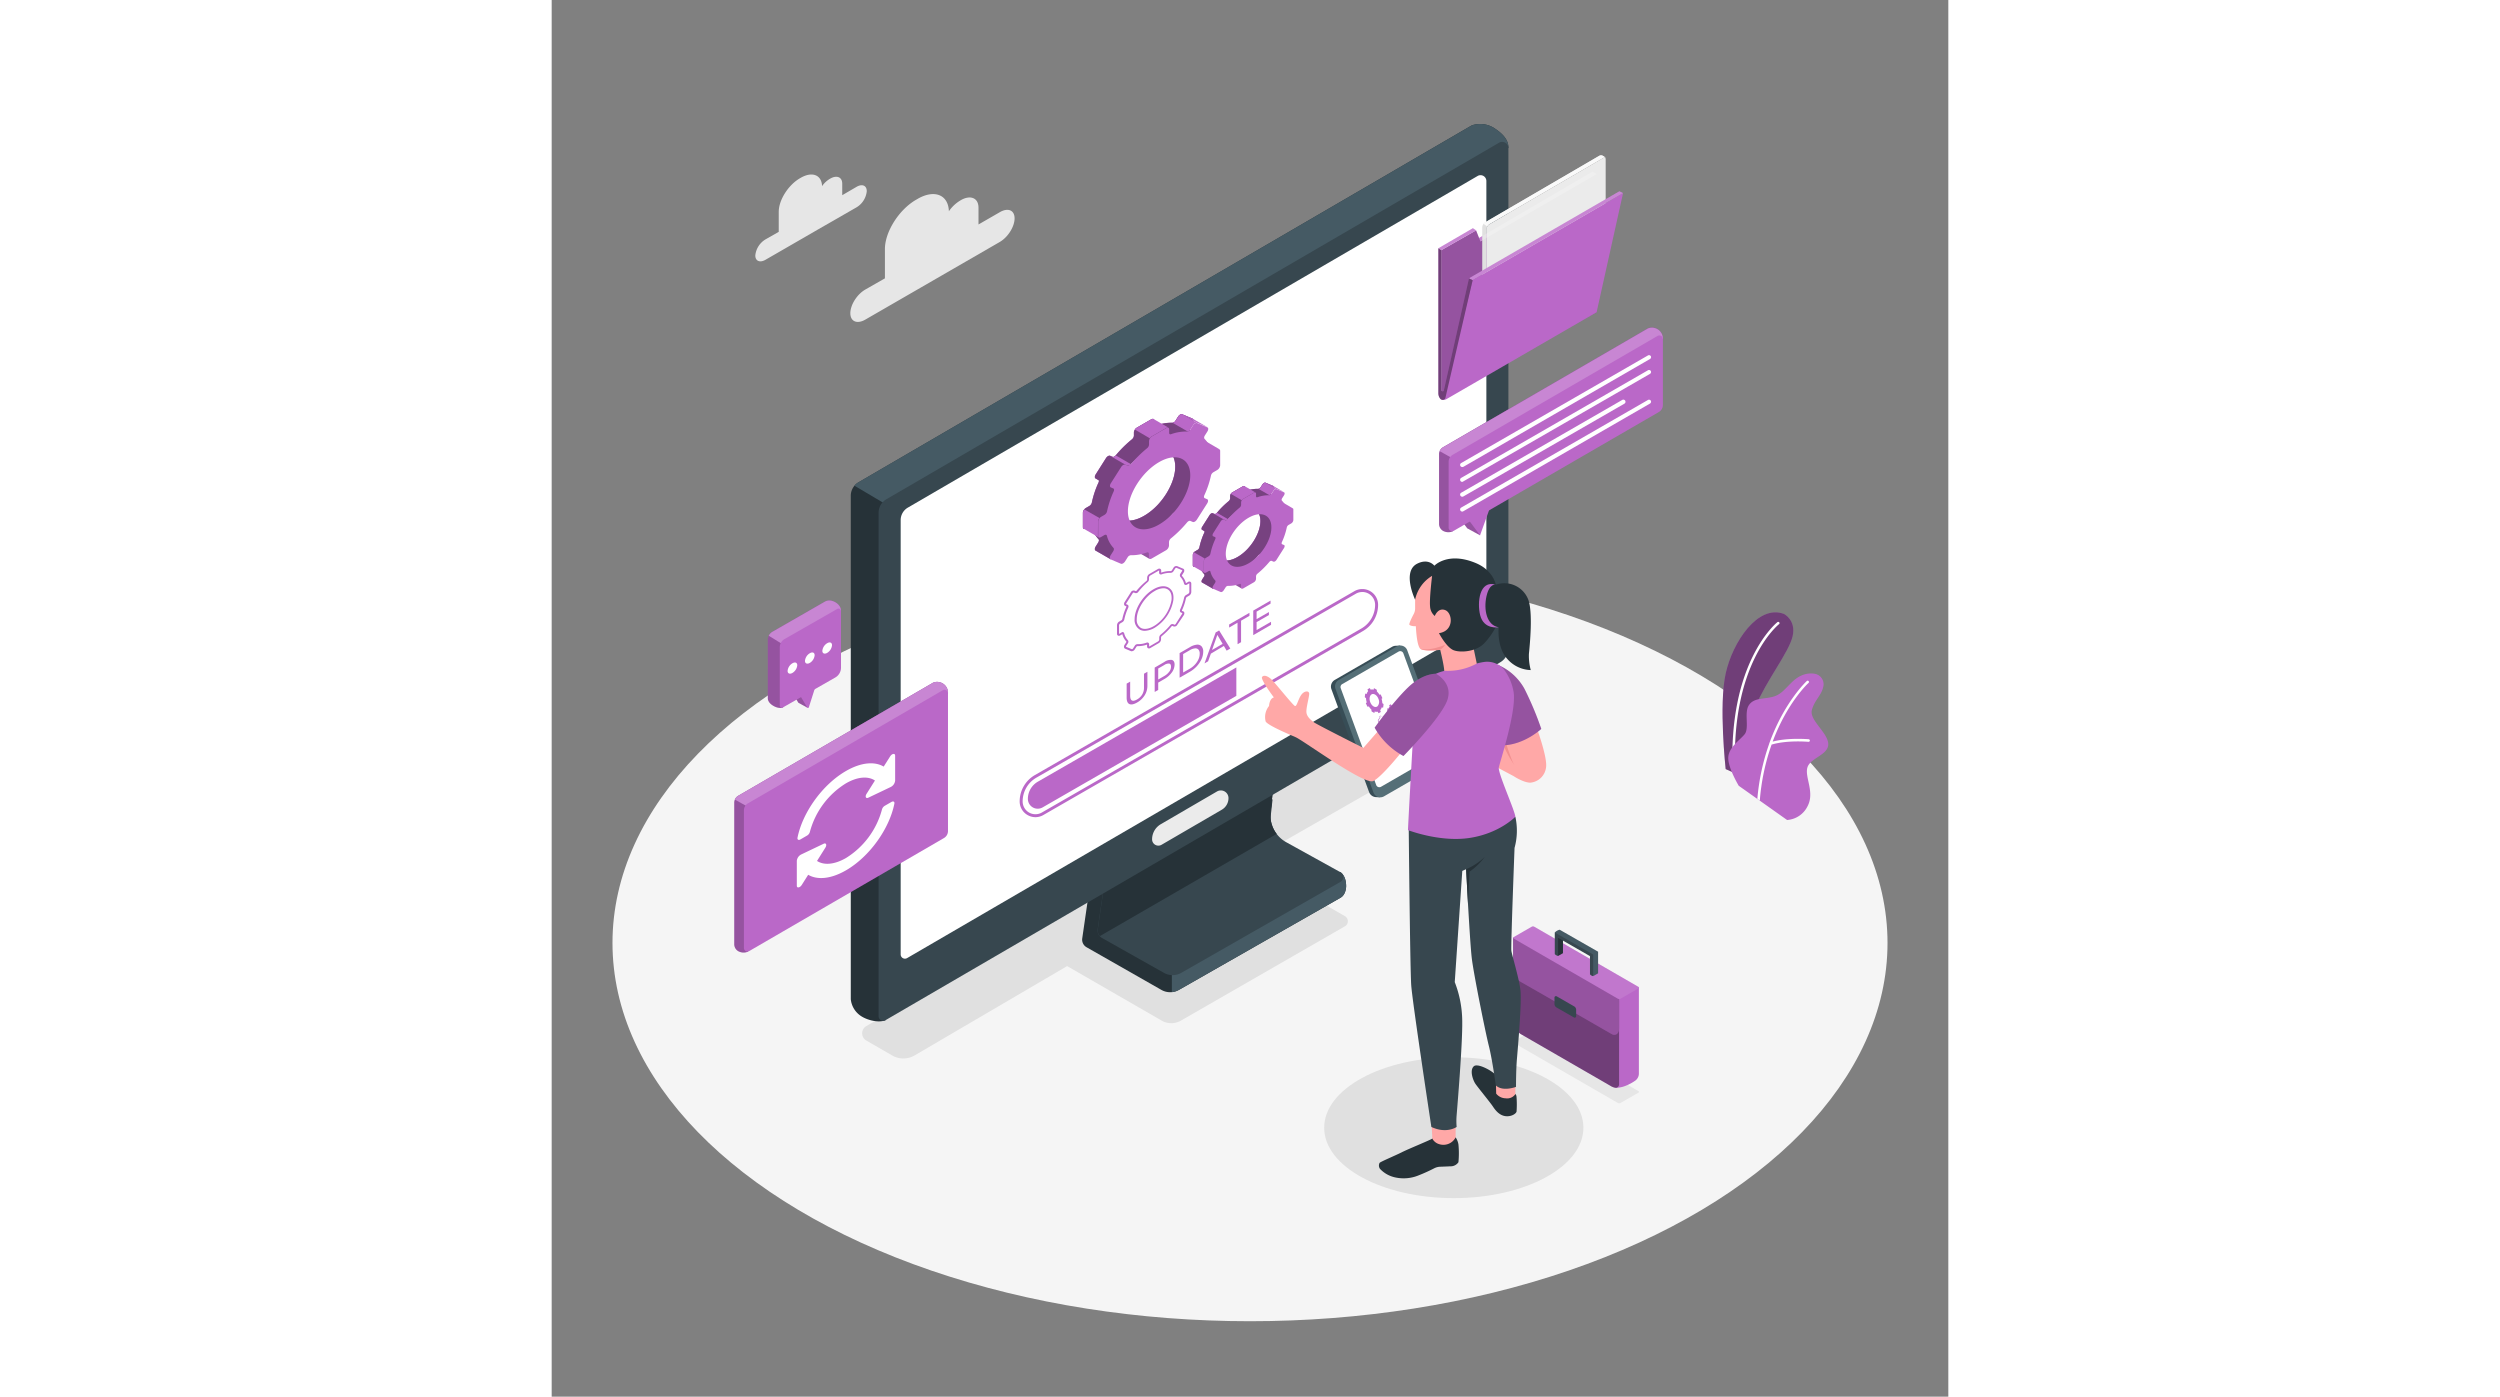 <svg xmlns="http://www.w3.org/2000/svg" width="358px" height="200px" viewBox="0 0 500 500"><rect x="0" y="0" width="500" height="500" fill="#808080" stroke="none"/><g id="freepik--Floor--inject-41"><ellipse cx="250" cy="337.58" rx="228.23" ry="135.42" style="fill:#f5f5f5"></ellipse></g><g id="freepik--Shadows--inject-41"><path d="M341.09,250.87l-9.32-5.38a8,8,0,0,0-8,0L112.58,367.37a3,3,0,0,0,0,5.11l9.32,5.38a8,8,0,0,0,8,0l54.63-32,33.87,19.53a6.87,6.87,0,0,0,6.85,0L284,331.6a2.08,2.08,0,0,0,0-3.6l-34.26-19.74L341.09,256A3,3,0,0,0,341.09,250.87Z" style="fill:#e0e0e0"></path><ellipse cx="322.96" cy="403.72" rx="46.4" ry="25.21" style="fill:#e0e0e0"></ellipse></g><g id="freepik--Clouds--inject-41"><path d="M160.37,76l-7.57,4.36v-6c0-3.49-2.85-4.7-6.34-2.69l-.26.16a13.16,13.16,0,0,0-4,3.8C142,69.7,137,67.72,131,71.2l-.46.27C124.34,75,119.3,83,119.3,89.15v10.5l-7,4c-3,1.71-5.38,5.53-5.38,8.49s2.42,4,5.38,2.27l9.3-5.37h0l18.22-10.52h0l20.52-11.85c3-1.71,5.38-5.53,5.38-8.49S163.33,74.24,160.37,76Z" style="fill:#e6e6e6"></path><path d="M109.16,66.88l-5.14,3V65.76c0-2.36-1.93-3.18-4.3-1.81l-.18.1a9,9,0,0,0-2.74,2.58c-.14-4-3.5-5.34-7.59-3l-.32.18c-4.18,2.42-7.6,7.81-7.6,12V83L76.55,85.7a7.59,7.59,0,0,0-3.65,5.76c0,2,1.64,2.7,3.65,1.54l6.31-3.64h0l12.36-7.14h0l13.93-8a7.59,7.59,0,0,0,3.65-5.76C112.81,66.41,111.17,65.72,109.16,66.88Z" style="fill:#e6e6e6"></path></g><g id="freepik--Plant--inject-41"><path d="M420.29,275.33l2.52,1.13.95.43,2.12.94s.41-14,4.8-24.33,12.23-19.92,13.57-25.7-3.07-8-3.07-8c-9.33-3.55-18.38,10-20.89,21.32S420.29,275.33,420.29,275.33Z" style="fill:#BA68C8"></path><path d="M420.29,275.33l2.52,1.13.95.43,2.12.94s.41-14,4.8-24.33,12.23-19.92,13.57-25.7-3.07-8-3.07-8c-9.33-3.55-18.38,10-20.89,21.32S420.29,275.33,420.29,275.33Z" style="opacity:0.4"></path><path d="M422.81,276.46l.95.43c-2-39.35,15.45-53.3,15.63-53.44a.44.44,0,0,0,.08-.64.45.45,0,0,0-.65-.09C438.64,222.86,421,236.94,422.81,276.46Z" style="fill:#fff"></path><path d="M421.22,271.2c-.15,3.61,3.74,10.1,3.74,10.1l6.67,4.72.88.62,9.77,6.92a8.84,8.84,0,0,0,7.36-5c2.6-5-1.15-10.39-.07-13.85s7.72-4.47,7.44-8.51-6.86-8.45-5.85-12.05,3.25-5,4-8a3.82,3.82,0,0,0-3-4.94c-2.24-.39-5.11.12-8,2.87s-4,4.64-7.23,5.44-6.64.29-8.37,3,.29,8.23-1.51,10.39S421.36,267.58,421.22,271.2Z" style="fill:#BA68C8"></path><path d="M431.63,286l.88.62a78.27,78.27,0,0,1,4.22-20.05c5.58-1.68,13.12-1,13.19-1a.46.46,0,0,0,.51-.42.48.48,0,0,0-.42-.51c-.31,0-7.25-.63-12.89.85,5.21-14,12.72-20.92,12.84-21a.46.46,0,1,0-.63-.68c-.11.1-8,7.41-13.35,22.11a.58.58,0,0,0-.09.29A79.36,79.36,0,0,0,431.63,286Z" style="fill:#fff"></path></g><g id="freepik--Device--inject-41"><path d="M284.42,317.3s0,2.94-2,4.08l-57.87,33a6.31,6.31,0,0,1-6.28,0L191.5,339.12a3.13,3.13,0,0,1-1.56-3.17l2.82-19.44,4.32,2.61,61-33L257,296a11.17,11.17,0,0,0,5.69,11l1.2.67L279,316c-.11-.45-.17-.75-.17-.75l3.5-3S284.42,313.26,284.42,317.3Z" style="fill:#263238"></path><path d="M284.42,317.3s0,2.94-2,4.08l-57.87,33a6.33,6.33,0,0,1-2.52.81v-7.82l6.22-16.3s27.23-18,35.68-23.43L279,316c-.11-.45-.17-.75-.17-.75l3.5-3S284.42,313.26,284.42,317.3Z" style="fill:#455a64"></path><path d="M282.39,315.71l-57,32.57a6.26,6.26,0,0,1-6.2,0L197,335.79a2.86,2.86,0,0,1-.79-.66,3,3,0,0,1-.74-2.47l2.77-19.18L258.42,281l-1.05,9.77A11,11,0,0,0,263,301.53l19.39,10.73A2,2,0,0,1,282.39,315.71Z" style="fill:#37474f"></path><path d="M259.54,298.54l-63.29,36.59a3,3,0,0,1-.74-2.47l2.77-19.18L258.42,281l-1.05,9.77A11,11,0,0,0,259.54,298.54Z" style="fill:#263238"></path><path d="M342.5,52.85c0,.61-6.56,4.14-9.94,5.93V225.93a5.93,5.93,0,0,1-3,5.14L117.92,354.29l1.6,10.95c-2.61,1.06-6.43-.11-8.28-1.19a8.21,8.21,0,0,1-4.16-6.32V177.47a5.57,5.57,0,0,1,1.33-3.6,5.25,5.25,0,0,1,1.46-1.22L329.19,45s.14-.07.4-.17l.23-.08A9.37,9.37,0,0,1,338,46.25C342.59,49.35,342.49,52.05,342.5,52.85Z" style="fill:#263238"></path><path d="M342.5,52.85c0,.61-6.56,4.14-9.94,5.93V72L127.37,185.12l-19-11.25a5.25,5.25,0,0,1,1.46-1.22L329.19,45s.14-.07.4-.17l.23-.08A9.37,9.37,0,0,1,338,46.25C342.59,49.35,342.49,52.05,342.5,52.85Z" style="fill:#455a64"></path><path d="M342.51,53V232a5.94,5.94,0,0,1-3,5.15l-220,128.08a1.65,1.65,0,0,1-2.47-1.43V183.57a5.58,5.58,0,0,1,2.77-4.83L339.15,51.1A2.24,2.24,0,0,1,342.51,53Z" style="fill:#37474f"></path><path d="M331.49,63a2.08,2.08,0,0,1,3.13,1.8V219.13a5.56,5.56,0,0,1-2.75,4.79L127.24,343a1.53,1.53,0,0,1-2.3-1.33V186.21a5.19,5.19,0,0,1,2.58-4.49" style="fill:#fff"></path><path d="M239.92,289.87l-21.58,12.56a2.25,2.25,0,0,1-3.39-1.95h0a6.27,6.27,0,0,1,3.12-5.42l20.11-11.71a2.74,2.74,0,0,1,4.12,2.37h0A4.81,4.81,0,0,1,239.92,289.87Z" style="fill:#ebebeb"></path><path d="M232.93,157.81l-1.27.73c-.43.25-.79.16-.89-.2a9.86,9.86,0,0,0-2.38-4.39c-.22-.24-.18-.73.12-1.21l.89-1.4c.41-.65.41-1.32,0-1.49l-3.67-1.55c-.41-.18-1.08.21-1.49.86l-.89,1.4a1.46,1.46,0,0,1-1.14.77,15.92,15.92,0,0,0-5.76.95c-.42.15-.72,0-.72-.47v-1.27c0-.58-.47-.78-1.06-.44l-5.19,3a2.18,2.18,0,0,0-1,1.66V156a1.9,1.9,0,0,1-.73,1.31,42,42,0,0,0-5.76,5.71c-.36.44-.83.66-1.14.54l-.89-.38c-.41-.17-1.08.21-1.49.86l-3.67,5.79c-.41.65-.41,1.32,0,1.49l1.1.64a1.1,1.1,0,0,1-.09.81,33.37,33.37,0,0,0-2.38,7.13,2,2,0,0,1-.89,1.24l-1.27.73a2.19,2.19,0,0,0-1.05,1.66v5.2c0,.58.47.78,1.05.44l1.27-.73c.43-.25.79-.15.89.21a9.91,9.91,0,0,0,2.38,4.39c.23.23.18.73-.12,1.21l-.89,1.4c-.41.65-.41,1.32,0,1.49l5.37,3.1,1.53-3.1a4.93,4.93,0,0,0,.23-1.48h.06a15.64,15.64,0,0,0,5.76-.95c.42-.14.73,0,.73.47v1.27c0,.59.47.79,1,.45l5.19-3a2.18,2.18,0,0,0,1.06-1.66V191a1.88,1.88,0,0,1,.72-1.31,41.34,41.34,0,0,0,5.76-5.7c.36-.44.83-.67,1.14-.54l.89.38c.41.17,1.08-.21,1.49-.86l3.67-5.8c.41-.65.41-1.31,0-1.49l-.89-.37c-.3-.13-.34-.58-.12-1.07a33.26,33.26,0,0,0,2.38-7.14,2,2,0,0,1,.89-1.23l1.27-.73a2.19,2.19,0,0,0,1-1.67v-5.19C234,157.68,233.51,157.48,232.93,157.81Zm-9.77,10.62c-.59,5.45-4.73,12-9.85,15.46-6.72,4.6-12.39,2.63-12.39-3.95,0-6.15,5-14,11.16-17.6C218.68,158.53,223.94,161.23,223.16,168.43Z" style="fill:#BA68C8"></path><path d="M232.93,157.82l-1.27.73c-.43.24-.79.15-.89-.21A9.94,9.94,0,0,0,228.4,154c-.23-.24-.19-.74.12-1.21l.88-1.4c.42-.65.42-1.32,0-1.5l-3.67-1.54c-.41-.18-1.08.21-1.49.86l-.88,1.39a1.48,1.48,0,0,1-1.14.78,14.12,14.12,0,0,0-3.79.39,16.54,16.54,0,0,0-2,.56c-.42.14-.72,0-.72-.47v-1.27a.56.56,0,0,0-.31-.57,1,1,0,0,0-.75.13l-5.19,3a2.2,2.2,0,0,0-1.06,1.66V156a1.86,1.86,0,0,1-.72,1.3,41.9,41.9,0,0,0-5.76,5.7c-.36.45-.84.68-1.14.55l-.88-.38c-.42-.18-1.09.21-1.49.86l-3.67,5.8c-.42.65-.42,1.31,0,1.48l1.1.64a1.1,1.1,0,0,1-.11.82,33.62,33.62,0,0,0-2.37,7.12,2,2,0,0,1-.89,1.24l-1.27.74a2.19,2.19,0,0,0-1.06,1.66v5.19c0,.58.48.78,1.06.44l1.27-.73c.43-.24.79-.15.89.21a9.68,9.68,0,0,0,2.39,4.38c.22.25.17.73-.13,1.21l-.88,1.41c-.42.65-.42,1.32,0,1.5l5.36,3.09,1.54-3.09a5.13,5.13,0,0,0,.22-1.49H202a15.87,15.87,0,0,0,5.75-.94c.42-.16.72,0,.72.46v1.28c0,.58.48.78,1.06.44l5.19-3a2.16,2.16,0,0,0,1.06-1.66V191a1.88,1.88,0,0,1,.72-1.31A40.28,40.28,0,0,0,222.2,184c.38-.43.84-.66,1.14-.53l.9.38c.41.18,1.08-.22,1.49-.86l3.67-5.8c.42-.65.42-1.31,0-1.48l-.88-.39c-.31-.12-.35-.57-.13-1.07a33,33,0,0,0,2.38-7.13,2,2,0,0,1,.89-1.23l1.27-.74a2.18,2.18,0,0,0,1-1.66v-5.19C234,157.68,233.51,157.48,232.93,157.82Zm-9.77,10.61c-.58,5.45-4.73,12-9.86,15.46-6.71,4.61-12.39,2.63-12.39-3.95,0-6.16,5-14,11.17-17.6C218.68,158.53,223.94,161.23,223.16,168.43Z" style="fill:#BA68C8"></path><path d="M238.94,160.77l-5.25-3.07-.14,3.07a28.92,28.92,0,0,0,2.76,2.29,11.49,11.49,0,0,0,1.33,0Z" style="fill:#BA68C8"></path><polygon points="208.67 196.99 214.04 200.09 214.27 197.18 211.47 196.79 208.67 196.99" style="fill:#BA68C8"></polygon><g style="opacity:0.2"><path d="M232.93,157.81l-1.27.73c-.43.25-.79.16-.89-.2a9.86,9.86,0,0,0-2.38-4.39c-.22-.24-.18-.73.12-1.21l.89-1.4c.41-.65.41-1.32,0-1.49l-3.67-1.55c-.41-.18-1.08.21-1.49.86l-.89,1.4a1.46,1.46,0,0,1-1.14.77,15.92,15.92,0,0,0-5.76.95c-.42.15-.72,0-.72-.47v-1.27c0-.58-.47-.78-1.06-.44l-5.19,3a2.18,2.18,0,0,0-1,1.66V156a1.9,1.9,0,0,1-.73,1.31,42,42,0,0,0-5.76,5.71c-.36.44-.83.66-1.14.54l-.89-.38c-.41-.17-1.08.21-1.49.86l-3.67,5.79c-.41.65-.41,1.32,0,1.49l1.1.64a1.1,1.1,0,0,1-.09.81,33.37,33.37,0,0,0-2.38,7.13,2,2,0,0,1-.89,1.24l-1.27.73a2.19,2.19,0,0,0-1.05,1.66v5.2c0,.58.47.78,1.05.44l1.27-.73c.43-.25.79-.15.89.21a9.91,9.91,0,0,0,2.38,4.39c.23.23.18.73-.12,1.21l-.89,1.4c-.41.65-.41,1.32,0,1.49l5.37,3.1,1.53-3.1a4.93,4.93,0,0,0,.23-1.48h.06a15.64,15.64,0,0,0,5.76-.95c.42-.14.73,0,.73.47v1.27c0,.59.47.79,1,.45l5.19-3a2.18,2.18,0,0,0,1.06-1.66V191a1.88,1.88,0,0,1,.72-1.31,41.34,41.34,0,0,0,5.76-5.7c.36-.44.83-.67,1.14-.54l.89.38c.41.17,1.08-.21,1.49-.86l3.67-5.8c.41-.65.41-1.31,0-1.49l-.89-.37c-.3-.13-.34-.58-.12-1.07a33.26,33.26,0,0,0,2.38-7.14,2,2,0,0,1,.89-1.23l1.27-.73a2.19,2.19,0,0,0,1-1.67v-5.19C234,157.68,233.51,157.48,232.93,157.81Zm-9.77,10.62c-.59,5.45-4.73,12-9.85,15.46-6.72,4.6-12.39,2.63-12.39-3.95,0-6.15,5-14,11.16-17.6C218.68,158.53,223.94,161.23,223.16,168.43Z"></path></g><g style="opacity:0.2"><path d="M232.93,157.82l-1.27.73c-.43.24-.79.15-.89-.21A9.94,9.94,0,0,0,228.4,154c-.23-.24-.19-.74.12-1.21l.88-1.4c.42-.65.42-1.32,0-1.5l-3.67-1.54c-.41-.18-1.08.21-1.49.86l-.88,1.39a1.48,1.48,0,0,1-1.14.78,14.12,14.12,0,0,0-3.79.39,16.54,16.54,0,0,0-2,.56c-.42.14-.72,0-.72-.47v-1.27a.56.56,0,0,0-.31-.57,1,1,0,0,0-.75.13l-5.19,3a2.2,2.2,0,0,0-1.06,1.66V156a1.86,1.86,0,0,1-.72,1.3,41.9,41.9,0,0,0-5.76,5.7c-.36.45-.84.68-1.14.55l-.88-.38c-.42-.18-1.09.21-1.49.86l-3.67,5.8c-.42.65-.42,1.31,0,1.48l1.1.64a1.1,1.1,0,0,1-.11.82,33.62,33.62,0,0,0-2.37,7.12,2,2,0,0,1-.89,1.24l-1.27.74a2.19,2.19,0,0,0-1.06,1.66v5.19c0,.58.48.78,1.06.44l1.27-.73c.43-.24.79-.15.89.21a9.68,9.68,0,0,0,2.39,4.38c.22.25.17.73-.13,1.21l-.88,1.41c-.42.65-.42,1.32,0,1.5l5.36,3.09,1.54-3.09a5.13,5.13,0,0,0,.22-1.49H202a15.87,15.87,0,0,0,5.75-.94c.42-.16.72,0,.72.46v1.28c0,.58.48.78,1.06.44l5.19-3a2.16,2.16,0,0,0,1.06-1.66V191a1.88,1.88,0,0,1,.72-1.31A40.28,40.28,0,0,0,222.2,184c.38-.43.84-.66,1.14-.53l.9.38c.41.18,1.08-.22,1.49-.86l3.67-5.8c.42-.65.42-1.31,0-1.48l-.88-.39c-.31-.12-.35-.57-.13-1.07a33,33,0,0,0,2.38-7.13,2,2,0,0,1,.89-1.23l1.27-.74a2.18,2.18,0,0,0,1-1.66v-5.19C234,157.68,233.51,157.48,232.93,157.82Zm-9.77,10.61c-.58,5.45-4.73,12-9.86,15.46-6.71,4.61-12.39,2.63-12.39-3.95,0-6.16,5-14,11.17-17.6C218.68,158.53,223.94,161.23,223.16,168.43Z"></path></g><g style="opacity:0.2"><polygon points="208.67 196.99 214.04 200.09 214.27 197.18 211.47 196.79 208.67 196.99"></polygon></g><path d="M196.6,192.3l1.27-.74c.43-.24.79-.15.89.21a9.86,9.86,0,0,0,2.38,4.39c.22.23.18.73-.12,1.21l-.9,1.4c-.41.65-.41,1.32,0,1.49l3.68,1.56c.41.17,1.08-.22,1.49-.86l.89-1.41a1.47,1.47,0,0,1,1.14-.78,15.5,15.5,0,0,0,5.76-1c.42-.14.72.05.72.48v1.27c0,.58.47.78,1,.44l5.2-3a2.18,2.18,0,0,0,1-1.66v-1.27a1.88,1.88,0,0,1,.72-1.31,41.34,41.34,0,0,0,5.76-5.7c.37-.44.84-.66,1.14-.54l.89.38c.42.17,1.08-.21,1.49-.86l3.68-5.79c.41-.65.41-1.32,0-1.49l-.89-.38c-.31-.13-.35-.57-.12-1.07a33.37,33.37,0,0,0,2.38-7.13A2,2,0,0,1,237,169l1.26-.73a2.18,2.18,0,0,0,1.06-1.66v-5.2c0-.58-.47-.78-1.06-.44l-1.26.73c-.43.25-.8.15-.89-.21a9.86,9.86,0,0,0-2.38-4.39c-.23-.23-.19-.73.12-1.21l.89-1.4c.41-.65.41-1.32,0-1.49l-3.68-1.55c-.41-.18-1.07.21-1.49.86l-.88,1.4a1.53,1.53,0,0,1-1.14.78,15.7,15.7,0,0,0-5.77.94c-.42.15-.72,0-.72-.47v-1.26c0-.59-.47-.78-1-.45l-5.2,3a2.19,2.19,0,0,0-1,1.66v1.26a1.86,1.86,0,0,1-.72,1.31,42,42,0,0,0-5.76,5.71c-.37.44-.84.67-1.14.54l-.89-.38c-.41-.17-1.08.21-1.49.86l-3.68,5.8c-.41.65-.41,1.31,0,1.49l.89.37c.31.13.35.58.12,1.07a33.78,33.78,0,0,0-2.37,7.14,2,2,0,0,1-.89,1.23l-1.27.73a2.19,2.19,0,0,0-1,1.67v5.19C195.55,192.43,196,192.63,196.6,192.3Zm9.69-9.25c0-6.16,5-14.05,11.16-17.61,6.61-3.81,11.86-1.11,11.09,6.09-.59,5.45-4.74,12-9.86,15.47C212,191.6,206.29,189.62,206.29,183.05Z" style="fill:#BA68C8"></path><path d="M195.55,191.86a.57.57,0,0,0,.23.51l-1-.6-4.24-2.45-.07,0-.14-.12a.66.66,0,0,1-.13-.42v-5.19a2,2,0,0,1,.53-1.21l5.39,3.09a2,2,0,0,0-.53,1.22Z" style="fill:#BA68C8"></path><path d="M220.78,153.07a1,1,0,0,0-.74.13l-5.19,3a2.12,2.12,0,0,0-.72.71l-5.36-3.13a2.29,2.29,0,0,1,.71-.68l5.19-3a1,1,0,0,1,.75-.13l.13.08,2.88,1.67Z" style="fill:#BA68C8"></path><path d="M207.32,166.14l-.08.09c-.36.38-.78.57-1.06.45l-.9-.38-5.36-3.1.88.38c.3.13.78-.1,1.14-.55Z" style="fill:#BA68C8"></path><path d="M231.11,151.4c-.42-.17-1.08.21-1.49.86l-.9,1.4a2.24,2.24,0,0,1-.27.34,1.23,1.23,0,0,1-.83.43h0l-5.37-3.1a1.48,1.48,0,0,0,1.14-.78l.88-1.39c.41-.65,1.08-1,1.49-.86Z" style="fill:#BA68C8"></path><polygon points="229.46 149.88 234.78 152.95 231.11 151.4 225.73 148.3 229.46 149.88" style="fill:#BA68C8"></polygon><path d="M260.81,179.76l-.92.53c-.32.18-.58.11-.65-.15a7.37,7.37,0,0,0-1.74-3.21c-.17-.17-.14-.53.08-.89l.65-1c.31-.48.31-1,0-1.09l-2.68-1.14c-.3-.12-.79.16-1.09.63l-.65,1a1.1,1.1,0,0,1-.84.57,11.4,11.4,0,0,0-4.21.69c-.31.1-.53,0-.53-.35v-.92c0-.43-.34-.57-.77-.33l-3.8,2.2a1.6,1.6,0,0,0-.77,1.21v.93a1.37,1.37,0,0,1-.53,1,30.78,30.78,0,0,0-4.21,4.18c-.27.32-.61.48-.84.39l-.65-.27c-.3-.13-.78.15-1.08.62l-2.69,4.24c-.3.48-.3,1,0,1.09l.81.47a.86.86,0,0,1-.07.59,24.06,24.06,0,0,0-1.74,5.22,1.45,1.45,0,0,1-.65.9l-.93.54a1.58,1.58,0,0,0-.77,1.21v3.8c0,.43.34.57.77.33l.93-.54c.31-.18.58-.11.65.15a7.17,7.17,0,0,0,1.74,3.21.79.79,0,0,1-.09.89l-.65,1c-.3.48-.3,1,0,1.09l3.93,2.27,1.12-2.27a3.66,3.66,0,0,0,.17-1.08h0a11.4,11.4,0,0,0,4.21-.69c.31-.11.53,0,.53.35V208c0,.42.35.57.77.32l3.8-2.19a1.59,1.59,0,0,0,.77-1.22V204a1.35,1.35,0,0,1,.53-.95,31.28,31.28,0,0,0,4.21-4.17c.27-.32.61-.49.84-.4l.65.28c.3.13.79-.16,1.09-.63l2.68-4.24c.31-.47.31-1,0-1.09l-.65-.27c-.22-.1-.25-.42-.08-.79a25.31,25.31,0,0,0,1.74-5.21,1.44,1.44,0,0,1,.65-.91l.92-.53a1.59,1.59,0,0,0,.77-1.22v-3.8C261.58,179.66,261.24,179.51,260.81,179.76Zm-7.14,7.76c-.43,4-3.46,8.75-7.21,11.31-4.91,3.37-9.06,1.92-9.06-2.89,0-4.5,3.65-10.27,8.16-12.87C250.39,180.28,254.24,182.25,253.67,187.52Z" style="fill:#BA68C8"></path><path d="M260.82,179.76l-.93.53c-.32.18-.58.11-.66-.15a7.16,7.16,0,0,0-1.73-3.21c-.17-.17-.14-.54.09-.89l.64-1c.31-.47.31-1,0-1.09l-2.68-1.13c-.3-.13-.8.15-1.09.62l-.65,1a1.05,1.05,0,0,1-.83.57,10.86,10.86,0,0,0-2.77.28c-.47.11-1,.25-1.45.42-.3.1-.52,0-.52-.35v-.92A.42.42,0,0,0,248,174a.68.68,0,0,0-.55.09l-3.8,2.2a1.6,1.6,0,0,0-.77,1.21v.93a1.37,1.37,0,0,1-.53,1,30.7,30.7,0,0,0-4.21,4.17c-.27.33-.62.5-.84.4l-.64-.28c-.31-.12-.79.16-1.09.63l-2.69,4.24c-.3.48-.3,1,0,1.09l.81.47a.82.82,0,0,1-.08.59,24.87,24.87,0,0,0-1.73,5.21,1.51,1.51,0,0,1-.65.91l-.93.54a1.59,1.59,0,0,0-.77,1.22v3.79c0,.43.34.57.77.33l.93-.54c.31-.18.57-.11.65.16a7.18,7.18,0,0,0,1.74,3.2.77.77,0,0,1-.09.88l-.65,1c-.3.48-.3,1,0,1.1l3.93,2.26,1.12-2.26a3.52,3.52,0,0,0,.16-1.09h.05a11.4,11.4,0,0,0,4.21-.69c.31-.11.53,0,.53.34V208c0,.42.35.57.77.32l3.8-2.19a1.61,1.61,0,0,0,.78-1.22V204a1.37,1.37,0,0,1,.52-1,30.23,30.23,0,0,0,4.21-4.18c.27-.31.61-.48.83-.39l.66.28c.29.13.79-.16,1.09-.63l2.68-4.24c.31-.47.31-1,0-1.09l-.64-.28c-.23-.09-.26-.41-.1-.78a23.37,23.37,0,0,0,1.74-5.22,1.49,1.49,0,0,1,.66-.9l.93-.53a1.62,1.62,0,0,0,.76-1.22v-3.8C261.58,179.66,261.24,179.51,260.82,179.76Zm-7.15,7.76c-.43,4-3.46,8.75-7.21,11.31-4.91,3.37-9.06,1.92-9.06-2.89,0-4.5,3.65-10.27,8.17-12.88C250.39,180.28,254.24,182.26,253.67,187.52Z" style="fill:#BA68C8"></path><path d="M265.21,181.92l-3.84-2.25-.11,2.25a22.41,22.41,0,0,0,2,1.68c.21,0,1,0,1,0Z" style="fill:#BA68C8"></path><polygon points="243.07 208.41 247 210.68 247.17 208.55 245.12 208.26 243.07 208.41" style="fill:#BA68C8"></polygon><g style="opacity:0.2"><path d="M260.81,179.76l-.92.53c-.32.18-.58.11-.65-.15a7.37,7.37,0,0,0-1.74-3.21c-.17-.17-.14-.53.08-.89l.65-1c.31-.48.31-1,0-1.09l-2.68-1.14c-.3-.12-.79.16-1.09.63l-.65,1a1.1,1.1,0,0,1-.84.57,11.4,11.4,0,0,0-4.21.69c-.31.1-.53,0-.53-.35v-.92c0-.43-.34-.57-.77-.33l-3.8,2.2a1.6,1.6,0,0,0-.77,1.21v.93a1.37,1.37,0,0,1-.53,1,30.78,30.78,0,0,0-4.21,4.18c-.27.32-.61.48-.84.39l-.65-.27c-.3-.13-.78.15-1.08.62l-2.69,4.24c-.3.48-.3,1,0,1.09l.81.47a.86.86,0,0,1-.07.59,24.06,24.06,0,0,0-1.74,5.22,1.45,1.45,0,0,1-.65.9l-.93.54a1.58,1.58,0,0,0-.77,1.21v3.8c0,.43.34.57.77.33l.93-.54c.31-.18.58-.11.65.15a7.17,7.17,0,0,0,1.74,3.21.79.79,0,0,1-.09.89l-.65,1c-.3.48-.3,1,0,1.09l3.93,2.27,1.12-2.27a3.66,3.66,0,0,0,.17-1.08h0a11.4,11.4,0,0,0,4.21-.69c.31-.11.53,0,.53.35V208c0,.42.35.57.77.32l3.8-2.19a1.59,1.59,0,0,0,.77-1.22V204a1.35,1.35,0,0,1,.53-.95,31.28,31.28,0,0,0,4.21-4.17c.27-.32.61-.49.84-.4l.65.28c.3.13.79-.16,1.09-.63l2.68-4.24c.31-.47.31-1,0-1.09l-.65-.27c-.22-.1-.25-.42-.08-.79a25.31,25.31,0,0,0,1.74-5.21,1.44,1.44,0,0,1,.65-.91l.92-.53a1.59,1.59,0,0,0,.77-1.22v-3.8C261.58,179.66,261.24,179.51,260.81,179.76Zm-7.14,7.76c-.43,4-3.46,8.75-7.21,11.31-4.91,3.37-9.06,1.92-9.06-2.89,0-4.5,3.65-10.27,8.16-12.87C250.39,180.28,254.24,182.25,253.67,187.52Z"></path></g><g style="opacity:0.2"><path d="M260.82,179.76l-.93.53c-.32.18-.58.11-.66-.15a7.16,7.16,0,0,0-1.73-3.21c-.17-.17-.14-.54.09-.89l.64-1c.31-.47.31-1,0-1.09l-2.68-1.13c-.3-.13-.8.15-1.09.62l-.65,1a1.05,1.05,0,0,1-.83.57,10.86,10.86,0,0,0-2.77.28c-.47.11-1,.25-1.45.42-.3.1-.52,0-.52-.35v-.92A.42.42,0,0,0,248,174a.68.68,0,0,0-.55.09l-3.8,2.2a1.6,1.6,0,0,0-.77,1.21v.93a1.37,1.37,0,0,1-.53,1,30.7,30.7,0,0,0-4.21,4.17c-.27.33-.62.5-.84.4l-.64-.28c-.31-.12-.79.16-1.09.63l-2.69,4.24c-.3.48-.3,1,0,1.09l.81.47a.82.82,0,0,1-.08.59,24.87,24.87,0,0,0-1.73,5.21,1.51,1.51,0,0,1-.65.91l-.93.54a1.59,1.59,0,0,0-.77,1.22v3.79c0,.43.34.57.77.33l.93-.54c.31-.18.57-.11.65.16a7.18,7.18,0,0,0,1.74,3.2.77.77,0,0,1-.09.88l-.65,1c-.3.48-.3,1,0,1.1l3.93,2.26,1.12-2.26a3.52,3.52,0,0,0,.16-1.09h.05a11.4,11.4,0,0,0,4.21-.69c.31-.11.53,0,.53.34V208c0,.42.35.57.77.32l3.8-2.19a1.61,1.61,0,0,0,.78-1.22V204a1.37,1.37,0,0,1,.52-1,30.23,30.23,0,0,0,4.21-4.18c.27-.31.61-.48.83-.39l.66.28c.29.13.79-.16,1.09-.63l2.68-4.24c.31-.47.31-1,0-1.09l-.64-.28c-.23-.09-.26-.41-.1-.78a23.37,23.37,0,0,0,1.74-5.22,1.49,1.49,0,0,1,.66-.9l.93-.53a1.62,1.62,0,0,0,.76-1.22v-3.8C261.58,179.66,261.24,179.51,260.82,179.76Zm-7.15,7.76c-.43,4-3.46,8.75-7.21,11.31-4.91,3.37-9.06,1.92-9.06-2.89,0-4.5,3.65-10.27,8.17-12.88C250.39,180.28,254.24,182.26,253.67,187.52Z"></path></g><g style="opacity:0.2"><polygon points="243.07 208.41 247 210.68 247.17 208.55 245.12 208.26 243.07 208.41"></polygon></g><path d="M234.24,205l.93-.54c.31-.18.58-.11.65.15a7.17,7.17,0,0,0,1.74,3.21c.17.17.13.54-.09.89l-.65,1c-.3.48-.3,1,0,1.09l2.69,1.14c.3.13.79-.16,1.09-.63l.65-1a1.09,1.09,0,0,1,.83-.57,11.4,11.4,0,0,0,4.21-.69c.31-.11.53,0,.53.35v.92c0,.43.35.58.77.33l3.8-2.19a1.59,1.59,0,0,0,.77-1.22v-.93a1.35,1.35,0,0,1,.53-.95,31.28,31.28,0,0,0,4.21-4.17c.27-.32.62-.49.84-.4l.65.28c.3.12.79-.16,1.09-.63l2.69-4.24c.3-.47.3-1,0-1.09l-.66-.27c-.22-.1-.25-.42-.08-.79a24.61,24.61,0,0,0,1.74-5.22,1.44,1.44,0,0,1,.65-.9l.92-.53a1.61,1.61,0,0,0,.78-1.22v-3.8c0-.43-.35-.57-.78-.33l-.92.54c-.32.18-.58.11-.65-.15a7.27,7.27,0,0,0-1.74-3.21c-.17-.17-.14-.54.09-.89l.65-1c.3-.48.3-1,0-1.09l-2.69-1.14c-.3-.12-.79.16-1.09.63l-.65,1a1.06,1.06,0,0,1-.83.56,11.65,11.65,0,0,0-4.22.7c-.31.1-.53,0-.53-.35v-.92c0-.43-.34-.57-.77-.33l-3.8,2.2a1.6,1.6,0,0,0-.77,1.21v.92a1.37,1.37,0,0,1-.53,1,31.28,31.28,0,0,0-4.21,4.17c-.27.33-.61.49-.83.4l-.65-.28c-.3-.12-.79.16-1.09.63l-2.69,4.24c-.3.48-.3,1,0,1.09l.65.28c.22.09.25.42.09.78a24.06,24.06,0,0,0-1.74,5.22,1.48,1.48,0,0,1-.65.9l-.93.54a1.6,1.6,0,0,0-.77,1.21v3.8C233.47,205.08,233.82,205.22,234.24,205Zm7.09-6.77c0-4.5,3.65-10.27,8.16-12.87,4.83-2.79,8.68-.82,8.11,4.45-.43,4-3.46,8.75-7.21,11.31C245.48,204.46,241.33,203,241.33,198.21Z" style="fill:#BA68C8"></path><path d="M233.47,204.65a.42.42,0,0,0,.17.38l-.76-.44-3.1-1.79-.05,0-.1-.09a.5.5,0,0,1-.09-.31v-3.79a1.44,1.44,0,0,1,.38-.89l3.94,2.26a1.5,1.5,0,0,0-.39.89Z" style="fill:#BA68C8"></path><path d="M251.92,176.29a.64.64,0,0,0-.53.09l-3.8,2.2a1.61,1.61,0,0,0-.53.51l-3.92-2.28a1.76,1.76,0,0,1,.52-.5l3.8-2.2A.68.68,0,0,1,248,174l.09.06,2.11,1.21Z" style="fill:#BA68C8"></path><path d="M242.08,185.84l-.06.07c-.26.28-.57.42-.77.33l-.66-.28-3.92-2.27.64.28c.22.1.57-.07.84-.4Z" style="fill:#BA68C8"></path><path d="M259.48,175.07c-.31-.13-.79.15-1.09.62l-.65,1a1.33,1.33,0,0,1-.21.26.88.88,0,0,1-.6.31h0L253,175a1.05,1.05,0,0,0,.83-.57l.65-1c.29-.47.79-.75,1.09-.62Z" style="fill:#BA68C8"></path><polygon points="258.28 173.95 262.17 176.2 259.48 175.06 255.54 172.8 258.28 173.95" style="fill:#BA68C8"></polygon><path d="M207.72,233.14a.86.86,0,0,1-.27,0l-2.17-.92a.64.64,0,0,1-.36-.41,1.2,1.2,0,0,1,.2-1l.53-.83a.48.48,0,0,0,.09-.3,6.09,6.09,0,0,1-1.45-2.64h0l-.75.43a.82.82,0,0,1-.82.06.7.7,0,0,1-.33-.63V223.8a1.62,1.62,0,0,1,.8-1.29l.75-.43a.81.81,0,0,0,.35-.5,20.38,20.38,0,0,1,1.43-4.29.9.9,0,0,0,.06-.18l-.47-.2a.64.64,0,0,1-.36-.41,1.2,1.2,0,0,1,.2-1l2.17-3.42a1.17,1.17,0,0,1,1.32-.65l.53.22a.87.87,0,0,0,.26-.22,25.31,25.31,0,0,1,3.45-3.42.76.76,0,0,0,.3-.5v-.74a1.62,1.62,0,0,1,.8-1.29l3.07-1.78a.86.86,0,0,1,.83-.05.7.7,0,0,1,.33.63V205a9.62,9.62,0,0,1,3.49-.56c.06,0,.22-.08.36-.3l.52-.83a1.18,1.18,0,0,1,1.32-.64l2.17.92a.63.63,0,0,1,.37.41,1.23,1.23,0,0,1-.21,1l-.52.82a.49.49,0,0,0-.1.31,6,6,0,0,1,1.46,2.64h0l.75-.43a.81.81,0,0,1,.83-.06.7.7,0,0,1,.33.63v3.07a1.65,1.65,0,0,1-.8,1.29l-.75.43a.85.85,0,0,0-.36.49,19.72,19.72,0,0,1-1.43,4.3.56.56,0,0,0,0,.22l.46.16a.63.63,0,0,1,.37.41,1.23,1.23,0,0,1-.21,1L224,223.63a1.19,1.19,0,0,1-1.32.65l-.52-.22a.84.84,0,0,0-.27.21,24.21,24.21,0,0,1-3.45,3.42.78.78,0,0,0-.29.5v.75a1.65,1.65,0,0,1-.8,1.29L214.31,232a.84.84,0,0,1-.83.06.7.7,0,0,1-.33-.63v-.67a9.65,9.65,0,0,1-3.49.56h0a.62.62,0,0,0-.36.29l-.53.83A1.33,1.33,0,0,1,207.72,233.14Zm-3.37-6.88a.7.7,0,0,1,.25.05.64.64,0,0,1,.36.42,5.42,5.42,0,0,0,1.31,2.44.93.93,0,0,1,0,1.15l-.53.83a.56.56,0,0,0-.12.4l2.13.88c.07,0,.27-.09.44-.37l.53-.83a1.14,1.14,0,0,1,1-.62,8.84,8.84,0,0,0,3.27-.55.68.68,0,0,1,.64.07.65.65,0,0,1,.26.55v.75l.09,0,3.07-1.78a.91.91,0,0,0,.45-.67v-.75a1.46,1.46,0,0,1,.55-1.05,24.47,24.47,0,0,0,3.36-3.32,1,1,0,0,1,1.08-.42l.53.22c.06,0,.27-.09.44-.37l2.17-3.42a.6.6,0,0,0,.13-.4l-.49-.19a.57.57,0,0,1-.32-.34,1,1,0,0,1,.06-.77,19.58,19.58,0,0,0,1.39-4.14,1.52,1.52,0,0,1,.69-1l.75-.43a.91.91,0,0,0,.45-.67v-3.07l-.09,0-.75.43a.79.79,0,0,1-.69.09.63.63,0,0,1-.36-.42,5.44,5.44,0,0,0-1.32-2.44,1,1,0,0,1,0-1.16l.52-.82a.6.6,0,0,0,.13-.4l-2.14-.89h0a.82.82,0,0,0-.44.38l-.52.82a1.22,1.22,0,0,1-1,.63h0a9.08,9.08,0,0,0-3.28.54.66.66,0,0,1-.63-.07.64.64,0,0,1-.26-.55v-.74l-.09,0-3.07,1.77a1,1,0,0,0-.45.68v.74a1.44,1.44,0,0,1-.56,1A24.49,24.49,0,0,0,210,211.9a1,1,0,0,1-1.09.42l-.53-.22a.79.79,0,0,0-.44.37l-2.17,3.42a.56.56,0,0,0-.12.4l.48.19a.58.58,0,0,1,.33.34,1,1,0,0,1-.07.77,19.35,19.35,0,0,0-1.38,4.14,1.52,1.52,0,0,1-.7,1l-.75.44a.93.93,0,0,0-.44.67v3.07l.09,0,.75-.44A1,1,0,0,1,204.35,226.26Zm8-.42a3.8,3.8,0,0,1-1.76-.41,4,4,0,0,1-1.9-3.76c0-3.75,3-8.56,6.78-10.72,2.11-1.22,4.11-1.41,5.49-.51s1.81,2.4,1.59,4.46a14.48,14.48,0,0,1-6,9.39A7.74,7.74,0,0,1,212.37,225.84ZM219,210.59a6.39,6.39,0,0,0-3.12,1c-3.54,2-6.42,6.57-6.42,10.1a3.3,3.3,0,0,0,1.52,3.13c1.29.68,3.25.27,5.25-1.09a13.76,13.76,0,0,0,5.67-8.89c.19-1.78-.26-3.12-1.27-3.78A2.93,2.93,0,0,0,219,210.59Z" style="fill:#BA68C8"></path><path d="M173.19,292.55a5.68,5.68,0,0,1-2.83-.77,5.6,5.6,0,0,1-2.82-4.89,10.9,10.9,0,0,1,5.44-9.41l114.41-65.85a5.65,5.65,0,0,1,8.47,4.89,10.87,10.87,0,0,1-5.45,9.41L176,291.79A5.64,5.64,0,0,1,173.19,292.55Zm117-80.61a4.6,4.6,0,0,0-2.29.61L173.51,278.41a9.81,9.81,0,0,0-4.9,8.48,4.58,4.58,0,0,0,6.86,4L289.88,225a9.81,9.81,0,0,0,4.91-8.49,4.6,4.6,0,0,0-4.58-4.58Z" style="fill:#BA68C8"></path><path d="M245.11,238.94v10.18l-69.36,39.93a3.52,3.52,0,0,1-5.27-3.05,7.08,7.08,0,0,1,3.56-6.15Z" style="fill:#BA68C8"></path><path d="M206.84,252.06c-.65-.29-1-1.07-1-2.32v-5l1.26-.72V249c0,1.89.82,2.35,2.47,1.4a5,5,0,0,0,1.84-1.76,4.75,4.75,0,0,0,.64-2.5v-4.95l1.22-.7v5a6.36,6.36,0,0,1-1,3.46,7.6,7.6,0,0,1-2.73,2.57C208.41,252.16,207.49,252.35,206.84,252.06Z" style="fill:#BA68C8"></path><path d="M222,236.25c.65.17,1,.73,1,1.68a4.87,4.87,0,0,1-1,2.82,8.3,8.3,0,0,1-2.69,2.36l-2.17,1.26V247l-1.26.72V239l3.43-2A3.91,3.91,0,0,1,222,236.25Zm-.91,4.23a3,3,0,0,0,.63-1.82c0-.64-.21-1-.63-1.1a2.78,2.78,0,0,0-1.82.54l-2.13,1.23v3.94l2.13-1.23A5.59,5.59,0,0,0,221.07,240.48Z" style="fill:#BA68C8"></path><path d="M224.8,233.81l3.7-2.14a5.91,5.91,0,0,1,2.48-.88,2,2,0,0,1,1.67.59,2.77,2.77,0,0,1,.6,1.94,6.47,6.47,0,0,1-.6,2.64,9.77,9.77,0,0,1-1.67,2.52,10.6,10.6,0,0,1-2.48,2l-3.7,2.13Zm3.63,5.6a7.81,7.81,0,0,0,1.87-1.5,6.92,6.92,0,0,0,1.25-1.88,4.8,4.8,0,0,0,.44-2,2.1,2.1,0,0,0-.44-1.47,1.43,1.43,0,0,0-1.25-.44,4.35,4.35,0,0,0-1.87.66l-2.37,1.37v6.61Z" style="fill:#BA68C8"></path><path d="M240.64,231.25,236,234l-1,2.75-1.29.75,4-11.09,1.24-.71,4,6.48-1.31.76Zm-.44-.75-1.89-3.21-1.9,5.4Z" style="fill:#BA68C8"></path><path d="M245.53,222.93l-3,1.74v-1.1l7.27-4.19v1.09l-3,1.74v7.69l-1.25.72Z" style="fill:#BA68C8"></path><path d="M257.53,222.6v1.09l-6.37,3.69v-8.79l6.2-3.58v1.09l-5,2.86v2.69l4.41-2.54v1.07l-4.41,2.54v2.84Z" style="fill:#BA68C8"></path></g><g id="freepik--Floder--inject-41"><polyline points="331.24 85.63 372.62 61.44 374.09 62.33 332.48 86.4 331.42 85.72" style="fill:#BA68C8"></polyline><polyline points="318.49 89.56 318.49 139.57 318.66 140.94 324.86 139.04 374.09 111.77 374.09 62.33 332.48 86.4 330.93 82.47 318.49 89.56" style="fill:#BA68C8"></polyline><polyline points="318.49 89.56 318.49 139.57 318.66 140.94 324.86 139.04 374.09 111.77 374.09 62.33 332.48 86.4 330.93 82.47 318.49 89.56" style="opacity:0.2"></polyline><path d="M377.35,56.89a.51.51,0,0,0-.78-.44L335.74,80.21a2.17,2.17,0,0,0-1.05,1.85v36.06a.66.66,0,0,0,.82.63,1.91,1.91,0,0,1-1.64,0,1.45,1.45,0,0,1-.73-1.27v-36a2.23,2.23,0,0,1,.43-1.3,2.17,2.17,0,0,1,.62-.55L375,55.8a1.34,1.34,0,0,1,1.36,0C377.21,56.28,377.35,56.56,377.35,56.89Z" style="fill:#e0e0e0"></path><path d="M377.35,56.89a.51.51,0,0,0-.78-.44L335.74,80.21a2,2,0,0,0-.82.9l-1.35-1a2.17,2.17,0,0,1,.62-.55L375,55.8a1.34,1.34,0,0,1,1.36,0C377.21,56.28,377.35,56.56,377.35,56.89Z" style="fill:#fafafa"></path><path d="M376.05,95.17l-40.39,23.51a.65.65,0,0,1-1-.57v-36a2.14,2.14,0,0,1,1.06-1.84l40.84-23.77a.51.51,0,0,1,.77.44v36A2.63,2.63,0,0,1,376.05,95.17Z" style="fill:#ebebeb"></path><path d="M329.7,100.29l53.86-31.17-9.47,42.65-53.85,31.17a2.08,2.08,0,0,1-1.42.17s.05,0,.6-1.56S329.7,100.29,329.7,100.29Z" style="fill:#BA68C8"></path><polygon points="382.24 68.47 383.56 69.12 329.7 100.29 328.38 99.64 382.24 68.47" style="fill:#BA68C8"></polygon><polyline points="317.43 88.89 329.8 81.7 330.93 82.47 318.49 89.56 317.43 88.89" style="fill:#BA68C8"></polyline><polyline points="332 85.19 372.62 61.44 374.09 62.33 332.48 86.4 332 85.19" style="fill:#fff;opacity:0.2"></polyline><polygon points="382.24 68.47 383.56 69.12 329.7 100.29 328.38 99.64 382.24 68.47" style="fill:#fff;opacity:0.2"></polygon><polyline points="317.43 88.89 329.8 81.7 330.93 82.47 318.49 89.56 317.43 88.89" style="fill:#fff;opacity:0.2"></polyline><path d="M317.43,88.89v52a3.07,3.07,0,0,0,.75,1.93,1.06,1.06,0,0,0,1.78-.39l9.74-42.1-1.32-.65-9,40.16a.42.42,0,0,1-.5.26.52.52,0,0,1-.35-.49v-50Z" style="fill:#BA68C8"></path><path d="M317.43,88.89v52a3.07,3.07,0,0,0,.75,1.93,1.06,1.06,0,0,0,1.78-.39l9.74-42.1-1.32-.65-9,40.16a.42.42,0,0,1-.5.26.52.52,0,0,1-.35-.49v-50Z" style="opacity:0.4"></path></g><g id="freepik--Icon--inject-41"><path d="M141.89,248.2l-3.46.77V294.8a2.88,2.88,0,0,1-1.44,2.5L70.32,336v4.67a3.92,3.92,0,0,1-3.55-.16A2.89,2.89,0,0,1,65.36,338V287.37a2.87,2.87,0,0,1,1.45-2.5l69.74-40.47.12-.06h0a3.92,3.92,0,0,1,5.22,3.86Z" style="fill:#BA68C8"></path><path d="M141.89,248.2l-3.46.77V294.8a2.88,2.88,0,0,1-1.44,2.5L70.32,336v4.67a3.92,3.92,0,0,1-3.55-.16A2.89,2.89,0,0,1,65.36,338V287.37a2.87,2.87,0,0,1,1.45-2.5l69.74-40.47.12-.06h0a3.92,3.92,0,0,1,5.22,3.86Z" style="opacity:0.2"></path><path d="M141.89,248.2l-3.46.77v1.84L70.51,289l-4.92-2.76a3,3,0,0,1,1.22-1.37l69.74-40.47.12-.06h0a3.92,3.92,0,0,1,5.22,3.86Z" style="fill:#BA68C8"></path><path d="M141.89,248.2l-3.46.77v1.84L70.51,289l-4.92-2.76a3,3,0,0,1,1.22-1.37l69.74-40.47.12-.06h0a3.92,3.92,0,0,1,5.22,3.86Z" style="fill:#fff;opacity:0.2"></path><path d="M70.27,287.59,140,247.11a1.26,1.26,0,0,1,1.88,1.09v49.31a2.9,2.9,0,0,1-1.44,2.51L70.71,340.49a1.25,1.25,0,0,1-1.88-1.09V290.09A2.9,2.9,0,0,1,70.27,287.59Z" style="fill:#BA68C8"></path><path d="M121.18,270.78l-2.32,3.66c-3.26-1.92-8.1-1.54-13.5,1.58-8.47,4.89-15.56,14.9-17.35,23.86-.14.72.36,1,1,.66l2.43-1.41a2.21,2.21,0,0,0,1-1.31,29.22,29.22,0,0,1,12.92-17.39c4.19-2.41,7.92-2.64,10.37-1l-3,4.76c-.62,1-.24,1.8.62,1.39l8.08-3.86a2.87,2.87,0,0,0,1.53-2.26V270.5C122.94,269.58,121.83,269.76,121.18,270.78Z" style="fill:#fff"></path><path d="M105.36,307.17c-4.19,2.42-7.92,2.64-10.37,1.05l3-4.77c.61-1,.24-1.8-.62-1.39l-8.08,3.86a2.87,2.87,0,0,0-1.53,2.26v8.93c0,.91,1.11.73,1.76-.29l2.31-3.65c3.27,1.92,8.1,1.54,13.51-1.58,8.47-4.89,15.56-14.91,17.34-23.87.15-.71-.35-1-1-.65l-2.43,1.4a2.24,2.24,0,0,0-1,1.31A29.26,29.26,0,0,1,105.36,307.17Z" style="fill:#fff"></path></g><g id="freepik--speech-bubbles--inject-41"><polygon points="323.81 183.81 327.77 189.13 332.36 191.64 331.2 179.57 323.81 183.81" style="fill:#BA68C8"></polygon><polygon points="323.81 183.81 327.77 189.13 332.36 191.64 331.2 179.57 323.81 183.81" style="opacity:0.2"></polygon><polygon points="328.41 186.32 332.36 191.64 335.8 182.08 328.41 186.32" style="fill:#BA68C8"></polygon><path d="M397.81,121.35l-3.46.77v20.13a2.9,2.9,0,0,1-1.44,2.5l-70.27,40.77v4.67a4,4,0,0,1-3.55-.15,2.91,2.91,0,0,1-1.41-2.52V162.59a2.85,2.85,0,0,1,.23-1.13,2.9,2.9,0,0,1,1.22-1.37l73.34-42.55a.61.61,0,0,1,.12-.05h0a3.92,3.92,0,0,1,5.22,3.87Z" style="fill:#BA68C8"></path><path d="M397.81,121.35l-3.46.77v20.13a2.9,2.9,0,0,1-1.44,2.5l-70.27,40.77v4.67a4,4,0,0,1-3.55-.15,2.91,2.91,0,0,1-1.41-2.52V162.59a2.85,2.85,0,0,1,.23-1.13,2.9,2.9,0,0,1,1.22-1.37l73.34-42.55a.61.61,0,0,1,.12-.05h0a3.92,3.92,0,0,1,5.22,3.87Z" style="opacity:0.2"></path><path d="M397.81,121.35l-3.46.77V124l-71.52,40.27-4.92-2.76a2.9,2.9,0,0,1,1.22-1.37l73.34-42.55a.61.61,0,0,1,.12-.05h0a3.92,3.92,0,0,1,5.22,3.87Z" style="fill:#BA68C8"></path><path d="M397.81,121.35l-3.46.77V124l-71.52,40.27-4.92-2.76a2.9,2.9,0,0,1,1.22-1.37l73.34-42.55a.61.61,0,0,1,.12-.05h0a3.92,3.92,0,0,1,5.22,3.87Z" style="fill:#fff;opacity:0.2"></path><path d="M322.59,162.8l73.34-42.55a1.26,1.26,0,0,1,1.88,1.09V145a2.9,2.9,0,0,1-1.44,2.5L323,190a1.26,1.26,0,0,1-1.89-1.09V165.31A2.89,2.89,0,0,1,322.59,162.8Z" style="fill:#BA68C8"></path><path d="M326,167.2a.77.77,0,0,1-.39-1.44l66.89-38.53a.77.77,0,0,1,1,.28.78.78,0,0,1-.28,1L326.42,167.1A.75.75,0,0,1,326,167.2Z" style="fill:#fff"></path><path d="M326,172.52a.77.77,0,0,1-.39-1.44l66.89-38.54a.77.77,0,0,1,1,.29.78.78,0,0,1-.28,1l-66.89,38.53A.76.76,0,0,1,326,172.52Z" style="fill:#fff"></path><path d="M326,177.83a.77.77,0,0,1-.39-1.44l57.66-33.22a.77.77,0,0,1,.77,1.34l-57.66,33.22A.75.75,0,0,1,326,177.83Z" style="fill:#fff"></path><path d="M326,183.15a.77.77,0,0,1-.39-1.44l66.89-38.54a.77.77,0,0,1,1,.29.78.78,0,0,1-.28,1L326.42,183A.76.76,0,0,1,326,183.15Z" style="fill:#fff"></path><path d="M89.79,248.47l1.31-4.15-5.33,3,2.5,4.18a.38.38,0,0,0,.11.11h0l3.23,1.79v-6.26Z" style="fill:#BA68C8"></path><path d="M89.79,248.47l1.31-4.15-5.33,3,2.5,4.18a.38.38,0,0,0,.11.11h0l3.23,1.79v-6.26Z" style="opacity:0.2"></path><path d="M103.58,218.73l-4.32,1.65v16a4,4,0,0,1-2,3.51l-14.42,8.28v5.07c-1.53.65-3.37-.49-3.37-.49-2.23-1.23-2.09-2.76-2.09-2.76V229.11a3.28,3.28,0,0,1,.37-1.52A3.33,3.33,0,0,1,79,226.2l18.87-10.84a3.33,3.33,0,0,1,2.65-.19C102,215.63,103.58,216.89,103.58,218.73Z" style="fill:#BA68C8"></path><path d="M103.58,218.73l-4.32,1.65v16a4,4,0,0,1-2,3.51l-14.42,8.28v5.07c-1.53.65-3.37-.49-3.37-.49-2.23-1.23-2.09-2.76-2.09-2.76V229.11a3.28,3.28,0,0,1,.37-1.52A3.33,3.33,0,0,1,79,226.2l18.87-10.84a3.33,3.33,0,0,1,2.65-.19C102,215.63,103.58,216.89,103.58,218.73Z" style="opacity:0.2"></path><path d="M103.58,218.73l-4.32,1.65v1.85l-16.83,8.26-4.71-2.9A3.33,3.33,0,0,1,79,226.2l18.87-10.84a3.33,3.33,0,0,1,2.65-.19C102,215.63,103.58,216.89,103.58,218.73Z" style="fill:#BA68C8"></path><path d="M103.58,218.73l-4.32,1.65v1.85l-16.83,8.26-4.71-2.9A3.33,3.33,0,0,1,79,226.2l18.87-10.84a3.33,3.33,0,0,1,2.65-.19C102,215.63,103.58,216.89,103.58,218.73Z" style="fill:#fff;opacity:0.2"></path><path d="M103.58,218.73V239a4.07,4.07,0,0,1-2,3.52L82.81,253.25a.77.77,0,0,1-1.15-.66V231.7a3.37,3.37,0,0,1,1.69-2.91L102.23,218A.9.9,0,0,1,103.58,218.73Z" style="fill:#BA68C8"></path><path d="M89,249.12l2.5,4.18a.31.31,0,0,0,.56-.07l2.27-7.14Z" style="fill:#BA68C8"></path><path d="M96.9,233c0,.95.78,1.28,1.73.73a3.58,3.58,0,0,0,1.73-2.73c0-1-.77-1.29-1.73-.73A3.59,3.59,0,0,0,96.9,233Z" style="fill:#fff"></path><path d="M90.68,236.59c0,.95.78,1.28,1.73.73a3.58,3.58,0,0,0,1.73-2.73c0-1-.77-1.29-1.73-.73A3.59,3.59,0,0,0,90.68,236.59Z" style="fill:#fff"></path><path d="M84.46,240.18c0,.95.78,1.28,1.73.73a3.58,3.58,0,0,0,1.73-2.73c0-1-.77-1.28-1.73-.73A3.59,3.59,0,0,0,84.46,240.18Z" style="fill:#fff"></path></g><g id="freepik--Suitcase--inject-41"><path d="M389.08,391.16l-6.41,3.69a1,1,0,0,1-1,0L344.4,373.33a.3.3,0,0,1,0-.52l6.41-3.68a1,1,0,0,1,1,0l37.28,21.51A.3.3,0,0,1,389.08,391.16Z" style="fill:#e6e6e6"></path><path d="M389.22,353.51v30.92a3.15,3.15,0,0,1-1.4,2.51,16.8,16.8,0,0,1-3.38,1.79,9.57,9.57,0,0,1-3.46.7l1.15-31.78,1.55-2.46Z" style="fill:#BA68C8"></path><path d="M382.13,357.65v30.54a1.22,1.22,0,0,1-1.33,1.23,4.56,4.56,0,0,1-1.63-.62l-32.24-18.61a6,6,0,0,1-2.68-5V335.73l6.74,1.84L378.22,354Z" style="fill:#BA68C8"></path><path d="M382.13,357.65v30.54a1.22,1.22,0,0,1-1.33,1.23,4.56,4.56,0,0,1-1.63-.62l-32.24-18.61a6,6,0,0,1-2.68-5V335.73l6.74,1.84L378.22,354Z" style="opacity:0.4"></path><path d="M344.25,347.6s-.21,2.29,3,4.09c3,1.68,28.77,16.51,32.3,18.54a1.66,1.66,0,0,0,1.5.11c.55-.25,1.1-.88,1.1-2.41v-11l-36.72-21.44-1.16.24Z" style="fill:#BA68C8"></path><path d="M344.25,347.6s-.21,2.29,3,4.09c3,1.68,28.77,16.51,32.3,18.54a1.66,1.66,0,0,0,1.5.11c.55-.25,1.1-.88,1.1-2.41v-11l-36.72-21.44-1.16.24Z" style="opacity:0.2"></path><path d="M389.08,353.83l-6.41,3.69a1,1,0,0,1-1,0L344.4,336a.3.3,0,0,1,0-.52l6.41-3.69a1,1,0,0,1,1,0l37.28,21.52A.3.3,0,0,1,389.08,353.83Z" style="fill:#BA68C8"></path><path d="M389.08,353.83l-6.41,3.69a1,1,0,0,1-1,0L344.4,336a.3.3,0,0,1,0-.52l6.41-3.69a1,1,0,0,1,1,0l37.28,21.52A.3.3,0,0,1,389.08,353.83Z" style="fill:#fff;opacity:0.1"></path><path d="M359,357.13v2.28a1.46,1.46,0,0,0,.74,1.27l6.24,3.58a.52.52,0,0,0,.78-.45v-2.28a1.45,1.45,0,0,0-.74-1.27l-6.23-3.58A.53.53,0,0,0,359,357.13Z" style="fill:#37474f"></path><path d="M360.87,332.84a3.48,3.48,0,0,0-1.76,1l1.76,2.81v3.93l1.16.67v-5l10.11,5.86.72,7.34,1.76-1v-7.74Z" style="fill:#455a64"></path><polygon points="362.03 336.05 360.27 335.73 360.27 342.25 362.03 341.25 362.03 336.05" style="fill:#263238"></polygon><path d="M359.11,333.84v7.74a2.77,2.77,0,0,0,1.16.67v-6.52l11.44,6.56v6.51a1.94,1.94,0,0,0,1.15.67v-7.74Z" style="fill:#37474f"></path></g><g id="freepik--Character--inject-41"><path d="M345,391.69s.36.08.43,1.18a35.38,35.38,0,0,1,0,5.05c-.15.77-1.83,1.9-3.9,1.67s-3.5-1.83-4.53-3.4-5.53-7-6.36-8.28-2.09-4.76-.5-6.19c1.35-1.2,6.37,1.53,7.71,3S345,391.69,345,391.69Z" style="fill:#263238"></path><path d="M323.62,407.18a6.44,6.44,0,0,1,1,2.52,32.63,32.63,0,0,1,0,6.37,3.34,3.34,0,0,1-2.94,1.47c-1.05.06-2.53.11-3.55.15a5,5,0,0,0-2.18.56,59.93,59.93,0,0,1-5.66,2.56,14,14,0,0,1-8.13.74,10.44,10.44,0,0,1-5.63-3.11,2.05,2.05,0,0,1-.14-2.12c.34-.44,5.44-2.54,8-3.83s10.18-4.35,10.84-4.87S323.62,407.18,323.62,407.18Z" style="fill:#263238"></path><path d="M308.63,219.78a4.19,4.19,0,0,0,.48-2c0-2,0-4.6,0-5.33.22-3.44,1.25-4.8,1.25-4.8,4.21-5.49,19.6-4.26,20.69-1.17s3.24,20-1.51,23c.49,2.64,1.86,9.07,1.86,9.07-3.85,3.49-11.88,2.37-11.88,2.37.24-1.17-.84-5.87-1.42-8.27-3.3.4-6.15.35-7.08-.34h0a1.14,1.14,0,0,1-.19-.19c-.71-1-1.19-3.3-1.47-7.95-.87.11-2.14-.2-2.31-.54S307.84,221.27,308.63,219.78Z" style="fill:#ffa8a7"></path><path d="M318.35,269.8,304.87,233a2.75,2.75,0,0,0-1.33-1.49l.3-.4-1.79.08h0a2.8,2.8,0,0,0-1.17.36l-20.51,11.85a2.76,2.76,0,0,0-1.22,3.35l13.48,36.81a2.76,2.76,0,0,0,2.31,1.8h0l1.56.09-.25-.27a2.59,2.59,0,0,0,.38-.17l20.51-11.84A2.78,2.78,0,0,0,318.35,269.8Z" style="fill:#374d56"></path><path d="M280.61,246.62l13.59,37.11a2.62,2.62,0,0,0,3.77,1.36l20.78-12a2.61,2.61,0,0,0,1.15-3.16l-13.6-37.11a2.61,2.61,0,0,0-3.76-1.37l-20.79,12A2.62,2.62,0,0,0,280.61,246.62Z" style="fill:#556f77"></path><path d="M282.48,246.37l12.7,34.68a1.2,1.2,0,0,0,1.72.62L317.09,270a1.2,1.2,0,0,0,.52-1.45L304.9,233.89a1.19,1.19,0,0,0-1.71-.62L283,244.92A1.2,1.2,0,0,0,282.48,246.37Z" style="fill:#fff"></path><path d="M297.83,261.41l-.05,0-.46-.26a.32.32,0,0,1-.1-.1.25.25,0,0,1-.05-.18l0-.14a.35.35,0,0,0,0-.06,2.76,2.76,0,0,1-.49-.57h0l-.1.06s-.08,0-.14,0a.47.47,0,0,1-.11-.13l-.27-.6c0-.09,0-.19,0-.22l.1,0s0-.05,0-.09a4.27,4.27,0,0,1-.13-.77v0l-.1-.05a.47.47,0,0,1-.1-.1.26.26,0,0,1-.05-.18l.07-.58c0-.1.08-.13.17-.08l.11.07,0,0a1.53,1.53,0,0,1,.3-.53.06.06,0,0,0,0-.08l-.06-.15a.19.19,0,0,1,0-.22l.38-.22a.15.15,0,0,1,.14,0,.36.36,0,0,1,.11.14l.06.13a1.34,1.34,0,0,1,.56,0s0,0,0,0v-.14c0-.09.09-.12.18-.07l.46.27a.41.41,0,0,1,.1.09.26.26,0,0,1,.05.18l0,.14a.35.35,0,0,0,0,.06,3.05,3.05,0,0,1,.49.57h0l.09-.05a.12.12,0,0,1,.14,0,.33.33,0,0,1,.12.14l.27.59c0,.1,0,.19,0,.22l-.09.06s0,0,0,.08a3.56,3.56,0,0,1,.14.78s0,0,0,0l.09.05a.28.28,0,0,1,.1.09.27.27,0,0,1,0,.19l-.07.58c0,.09-.09.12-.17.07l-.12-.07a.11.11,0,0,0,0,0,1.48,1.48,0,0,1-.3.52.09.09,0,0,0,0,.09l.07.14c0,.09,0,.19,0,.22l-.37.22a.15.15,0,0,1-.14,0,.26.26,0,0,1-.11-.14l-.06-.13a1.33,1.33,0,0,1-.56,0h0s0,0,0,0l0,.14C297.94,261.39,297.9,261.42,297.83,261.41Zm-1.19-1.48,0,0a.19.19,0,0,1,.1.1,2.91,2.91,0,0,0,.45.52.34.34,0,0,1,.1.23l0,.14s0,.06,0,.07l.45.26s0,0,0-.06l0-.14A.09.09,0,0,1,298,261a1.15,1.15,0,0,0,.52,0,.15.15,0,0,1,.12,0,.27.27,0,0,1,.09.12l.07.14h0l.38-.22s0-.08,0-.12l-.07-.14a.21.21,0,0,1,0-.19,1.34,1.34,0,0,0,.29-.51.09.09,0,0,1,.15,0l.12.06s0,0,0-.05l.07-.58s0-.07,0-.07l-.1-.06-.09-.08a.3.3,0,0,1-.05-.15,4.07,4.07,0,0,0-.13-.75.14.14,0,0,1,0-.16l.1,0a.09.09,0,0,0,0-.11l-.27-.6h0l-.09.06a.12.12,0,0,1-.11,0,.22.22,0,0,1-.1-.09,3,3,0,0,0-.45-.53.27.27,0,0,1-.1-.22l0-.14a.15.15,0,0,0,0-.08l-.45-.26h0s0,0-.05.06v.14a.09.09,0,0,1-.12.08h0a1.16,1.16,0,0,0-.52,0,.12.12,0,0,1-.12,0,.52.52,0,0,1-.1-.11l-.06-.15h0l-.38.22a.09.09,0,0,0,0,.11l.07.15a.17.17,0,0,1,0,.18,1.58,1.58,0,0,0-.29.51c0,.06-.08.08-.15,0l-.11-.07s0,0,0,.06L296,258a.13.13,0,0,0,0,.08l.1,0,.09.08a.3.3,0,0,1,0,.15,3.28,3.28,0,0,0,.13.75.14.14,0,0,1,0,.16l-.09,0s0,.08,0,.12l.28.6h0l.09-.05A.08.08,0,0,1,296.64,259.93Zm1.35.24a.91.91,0,0,1-.34-.15,1.8,1.8,0,0,1-.66-.81,1.44,1.44,0,0,1,.23-1.81.83.83,0,0,1,.91.12,2,2,0,0,1,.67.93,1.48,1.48,0,0,1-.21,1.59A.68.68,0,0,1,298,260.17Zm-.2-2.7a.61.61,0,0,0-.46.06,1.38,1.38,0,0,0-.22,1.71,1.6,1.6,0,0,0,.54.67.66.66,0,0,0,.82,0,1.39,1.39,0,0,0,.2-1.5,1.69,1.69,0,0,0-.56-.79A.93.93,0,0,0,297.79,257.47Z" style="fill:#BA68C8"></path><path d="M300,257l.11-.07a.1.1,0,0,1,.13.06,4,4,0,0,0,.59.69.21.21,0,0,1,.06.17l0,.17a.23.23,0,0,0,.1.22l.57.33c.06,0,.12,0,.13-.08l0-.18c0-.06.05-.09.1-.07a1.52,1.52,0,0,0,.67,0s.09,0,.12.09l.08.18c0,.09.11.13.17.1l.46-.28c.06,0,.07-.12,0-.2l-.08-.18a.17.17,0,0,1,0-.17,1.83,1.83,0,0,0,.37-.64.07.07,0,0,1,.11,0l.14.08c.06,0,.12,0,.13-.08l.09-.72a.22.22,0,0,0-.1-.21l-.13-.08a.21.21,0,0,1-.09-.15,4,4,0,0,0-.16-.95.12.12,0,0,1,0-.15l.11-.07c.05,0,.06-.12,0-.2l-.34-.74c0-.09-.11-.13-.16-.1l-.12.07s-.09,0-.12-.06a3.68,3.68,0,0,0-.59-.69.22.22,0,0,1-.07-.17l0-.17a.26.26,0,0,0-.1-.22l-.57-.33c-.06,0-.12,0-.13.08l0,.17c0,.06-.05.09-.1.08a1.53,1.53,0,0,0-.67,0,.13.13,0,0,1-.12-.09l-.09-.18c0-.09-.11-.13-.16-.1l-.47.28c-.05,0-.06.12,0,.2l.08.18a.17.17,0,0,1,0,.17,2,2,0,0,0-.36.64.07.07,0,0,1-.11,0l-.14-.08c-.06,0-.12,0-.13.08l-.1.72a.24.24,0,0,0,.1.21l.14.08a.16.16,0,0,1,.08.15,4.6,4.6,0,0,0,.16,1c0,.06,0,.13,0,.15l-.11.07c-.06,0-.07.12,0,.2l.34.74C299.83,257,299.9,257,300,257Zm.64-1c-.4-.88-.28-1.86.27-2.18s1.44.19,1.81,1.19a1.79,1.79,0,0,1-.25,1.92C301.86,257.35,301,256.9,300.59,256Z" style="fill:#BA68C8"></path><path d="M292.27,253l.16-.09c.05,0,.12,0,.17.07a5.08,5.08,0,0,0,.8,1,.3.3,0,0,1,.09.24l0,.23a.34.34,0,0,0,.13.29l.78.45c.09.06.17,0,.18-.1l0-.24a.11.11,0,0,1,.13-.11,1.92,1.92,0,0,0,.92.05c.06,0,.13,0,.17.13l.11.24c0,.12.15.17.22.13l.64-.37a.23.23,0,0,0,0-.28l-.11-.25a.21.21,0,0,1,0-.23,2.63,2.63,0,0,0,.49-.87c0-.07.09-.1.15-.06l.19.11c.09.05.17,0,.19-.11l.12-1a.29.29,0,0,0-.13-.29l-.19-.11a.28.28,0,0,1-.12-.21,5.88,5.88,0,0,0-.21-1.29.18.18,0,0,1,0-.21l.16-.09c.07,0,.08-.17,0-.28l-.46-1c-.05-.12-.15-.17-.22-.13l-.16.09s-.12,0-.17-.08a4.73,4.73,0,0,0-.8-1,.28.28,0,0,1-.09-.23l0-.24a.31.31,0,0,0-.13-.29l-.78-.45c-.09-.05-.17,0-.18.11l0,.24c0,.08-.07.12-.13.1a2.21,2.21,0,0,0-.92,0,.18.18,0,0,1-.17-.12l-.11-.25c-.05-.11-.15-.17-.22-.13l-.64.38a.23.23,0,0,0,0,.28l.11.25a.19.19,0,0,1,0,.22,2.68,2.68,0,0,0-.49.88.1.1,0,0,1-.15.06l-.19-.11c-.09,0-.17,0-.18.11l-.13,1a.34.34,0,0,0,.13.29l.19.11a.32.32,0,0,1,.12.22,5.45,5.45,0,0,0,.22,1.29.21.21,0,0,1-.05.21l-.16.09c-.07,0-.08.16,0,.28l.46,1C292.1,253,292.2,253,292.27,253Zm.87-1.41c-.55-1.2-.38-2.53.38-3s2,.27,2.47,1.64a2.41,2.41,0,0,1-.34,2.61C294.88,253.49,293.72,252.87,293.14,251.59Z" style="fill:#BA68C8"></path><path d="M297.09,271.58a1.67,1.67,0,0,1-.56-.27,2.84,2.84,0,0,1-.93-1.06c-.34-.76-.3-1.38.12-1.62l14.07-8.18c.22-.13.59,0,1,.23a2.68,2.68,0,0,1,.92,1.07c.35.75.3,1.37-.11,1.61l-14.08,8.18A.53.53,0,0,1,297.09,271.58Zm13.22-11a.48.48,0,0,0-.34,0l-14.08,8.19c-.37.21-.41.77-.1,1.45a2.2,2.2,0,0,0,.75.86c.32.22.62.29.8.19l14.08-8.18c.37-.22.41-.78.1-1.46a2.27,2.27,0,0,0-.75-.86A1.37,1.37,0,0,0,310.31,260.62Z" style="fill:#BA68C8"></path><path d="M304.86,264.05l.9,2-8.54,5c-.28.17-.94-.28-1.18-.81a1.34,1.34,0,0,1-.15-.65.47.47,0,0,1,.22-.4Z" style="fill:#BA68C8"></path><path d="M298.59,265.66a1.19,1.19,0,0,1-.38-.49l-.44-1,.15-.09.44,1c.17.36.36.49.56.37a.32.32,0,0,0,.16-.27.92.92,0,0,0-.11-.46l-.44-1,.15-.09.45,1a1.26,1.26,0,0,1,.13.64.51.51,0,0,1-.24.39A.42.42,0,0,1,298.59,265.66Z" style="fill:#BA68C8"></path><path d="M299.82,263.19a.67.67,0,0,1,.32.37.81.81,0,0,1,.08.51.51.51,0,0,1-.26.35l-.26.16.23.52-.15.09-.78-1.72.42-.24A.42.42,0,0,1,299.82,263.19Zm.22.79a.5.5,0,0,0-.05-.33.51.51,0,0,0-.21-.24.33.33,0,0,0-.27,0l-.26.16.35.76.26-.15A.34.34,0,0,0,300,264Z" style="fill:#BA68C8"></path><path d="M300.1,262.83l.45-.26a.51.51,0,0,1,.36-.07.67.67,0,0,1,.34.18,1.24,1.24,0,0,1,.28.4,1.55,1.55,0,0,1,.13.49.93.93,0,0,1-.07.42.66.66,0,0,1-.26.29l-.45.26Zm1.13,1.24a.46.46,0,0,0,.19-.22.62.62,0,0,0,.05-.31,1.08,1.08,0,0,0-.1-.37.88.88,0,0,0-.21-.3.43.43,0,0,0-.25-.14.38.38,0,0,0-.27,0l-.29.17.59,1.29Z" style="fill:#BA68C8"></path><path d="M302.63,263l-.57.33.07.5-.16.09-.29-2,.16-.08,1.27,1.42-.17.09Zm-.14-.17-.62-.7.15,1Z" style="fill:#BA68C8"></path><path d="M302.74,261.55l-.37.22-.09-.21.89-.52.1.21-.37.21.68,1.5-.15.09Z" style="fill:#BA68C8"></path><path d="M304.8,262l.1.21-.78.46-.78-1.71.76-.45.1.21-.61.36.24.52.54-.31.09.21-.54.31.25.56Z" style="fill:#BA68C8"></path><path d="M311.05,232.23c.93.69,3.78.74,7.08.34a5.6,5.6,0,0,0,1.77-1.77C319.62,230.92,314.37,233.19,311.05,232.23Z" style="fill:#f28f8f"></path><path d="M323.62,402.23v4.95a4.93,4.93,0,0,1-5.78,2.46,4.11,4.11,0,0,1-2.57-2s-.16-3.95-.3-5.39" style="fill:#ffa8a7"></path><path d="M345,388.71v3a3.58,3.58,0,0,1-3.53,1.48,4.39,4.39,0,0,1-3.34-1.68l-.07-3.23" style="fill:#ffa8a7"></path><path d="M352.25,259.47l-11.64,3.09.93,3.8-1.35-.78-4.69,7.56,8.84,4.69s3.6,2.41,6.06,2.36A6.22,6.22,0,0,0,356,274.6C356.5,270.81,352.25,259.47,352.25,259.47Z" style="fill:#ffa8a7"></path><path d="M341.81,266.52s1.87,6,2.89,7.46a39,39,0,0,1-4.27-7.93" style="fill:#f28f8f"></path><path d="M306.83,297s.48,49.75.89,55.72,7.21,50.73,7.21,50.73c5.45,2.56,9.05,0,9.05,0a23.69,23.69,0,0,1,0-4.23c.2-2.57,2.16-25.61,2-33.84a39.19,39.19,0,0,0-2.68-13.79L326,311.79l1.37-.62s.29,5.62.66,12.21v.05c.45,7.68,1,16.66,1.38,19.72.69,5.69,4.88,26.47,6.11,31.34S338,388.56,338,388.56c2.41,2.39,7.23.54,7.23.54s0-6.1.32-9.87,1.82-20.6,1.24-25-3-12.27-3.22-13.85,1.14-36.84,1.14-36.84a23.28,23.28,0,0,0,.3-11.11Z" style="fill:#37474f"></path><path d="M339,238.13a19.52,19.52,0,0,1,9.28,8.51,114.9,114.9,0,0,1,6,14.31s-5.91,5.57-13.55,5.88Z" style="fill:#BA68C8"></path><path d="M339,238.13a19.52,19.52,0,0,1,9.28,8.51,114.9,114.9,0,0,1,6,14.31s-5.91,5.57-13.55,5.88Z" style="opacity:0.2"></path><path d="M345,292.34v.05s-5.71,6-16.5,7.61c-9.86,1.45-20.23-2.18-21.95-2.82.3-6.45,1.08-20.23,1.47-27.28.15-2.65.25-4.35.25-4.35l0,0-1.94,1.88v-2.29s-1.68-21.71,13.43-25a21.7,21.7,0,0,0,11.5-2.63,21.92,21.92,0,0,1,2.51-.52,7.83,7.83,0,0,1,7.2,2.77,18.28,18.28,0,0,1,3.32,7.54c1.45,6.49-4.81,25.49-5.21,27.42S344.51,289.38,345,292.34Z" style="fill:#BA68C8"></path><path d="M304.91,268.43s-7.61,9.65-10.78,11.18-24.94-14.45-27.78-15.69-9.71-4.13-10.73-5.59a6.26,6.26,0,0,1,1.2-5.59s.08-2.62,1.73-3.06c0,0-4.85-6.41-4.23-7.31s2.17-.36,3.61,1.11,7.46,9,8.15,9.26,1.16-2.45,2.29-4,2.87-1.55,2.82-.29-1.07,4.82-1,6.42,1.44,2.77,2.6,3.65,17.79,9.23,17.79,9.23l6.49-7.43" style="fill:#ffa8a7"></path><path d="M316.62,241.22s-4.55-.38-10,4.85-12,14.44-12,14.44a26.18,26.18,0,0,0,10.32,10.14S318,257.4,320.51,251,316.62,241.22,316.62,241.22Z" style="fill:#BA68C8"></path><path d="M316.62,241.22s-4.55-.38-10,4.85-12,14.44-12,14.44a26.18,26.18,0,0,0,10.32,10.14S318,257.4,320.51,251,316.62,241.22,316.62,241.22Z" style="opacity:0.2"></path><path d="M327.38,311.17s.29,5.62.66,12.21v.05l.56-11.37a23.39,23.39,0,0,0,5.44-5.28A22.5,22.5,0,0,1,327.38,311.17Z" style="fill:#263238"></path><path d="M316,202.53s-2.08-2.8-6.17-.72c-5.5,2.81-.72,12.88-.72,12.88a13,13,0,0,1,6.08-8.53s-1,8.18-.73,10.83a4.85,4.85,0,0,0,1.69,3.54s1.14-3.12,3.76-2.1,3.27,7.45-2.26,8.24c0,0,2.71,5.21,5.35,6.15s8.12.4,10.88-2.55a25.21,25.21,0,0,0,4.15-5.89l1,.18s-.77,7,3,11.24a11.57,11.57,0,0,0,8.48,4.09,19.65,19.65,0,0,1-.66-5.77c.24-2.46,1.62-15.45-.39-19.84A9.15,9.15,0,0,0,338,209.33s-.83-5.09-7.13-7.74C320.81,197.36,316,202.53,316,202.53Z" style="fill:#263238"></path><path d="M338,209.33s-2.26-.68-3.34,4.13.08,10.44,4.37,11.1c0,0-5.32,1-6.64-4.35C331.28,215.75,332.08,207.51,338,209.33Z" style="fill:#BA68C8"></path></g></svg>